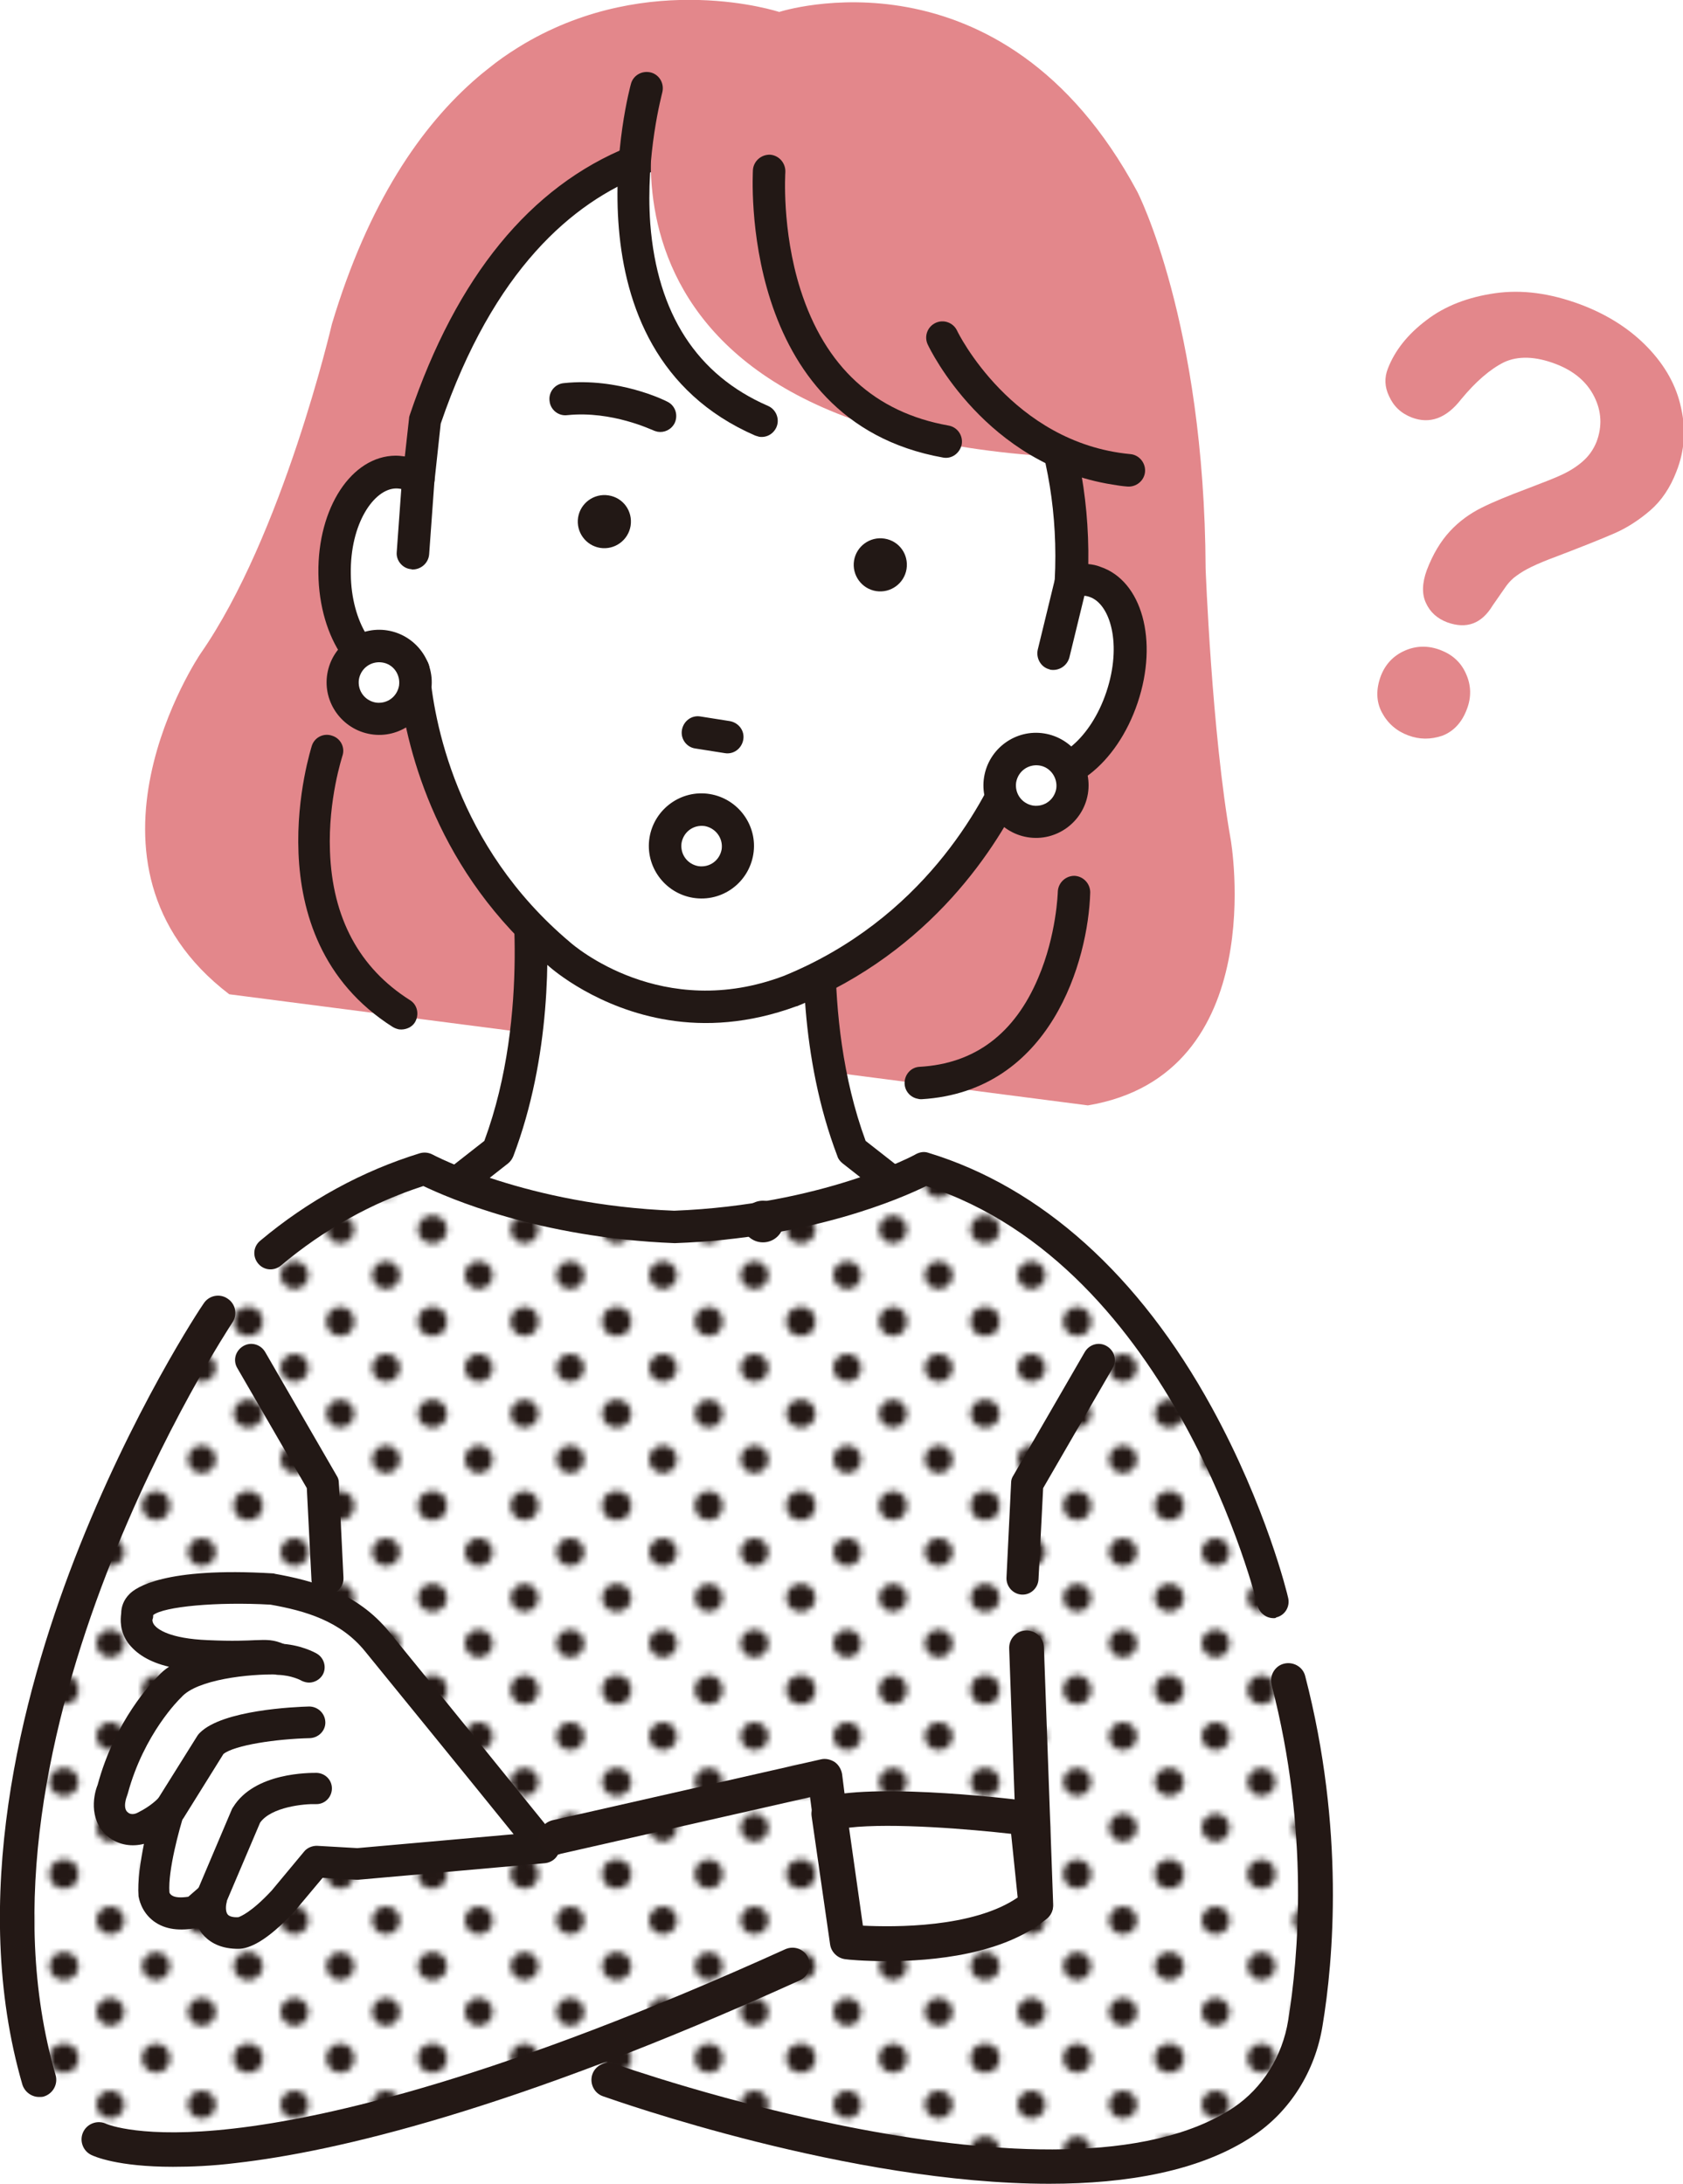 <?xml version="1.0" encoding="utf-8"?>
<!-- Generator: Adobe Illustrator 27.8.1, SVG Export Plug-In . SVG Version: 6.00 Build 0)  -->
<svg version="1.1" xmlns="http://www.w3.org/2000/svg" xmlns:xlink="http://www.w3.org/1999/xlink" x="0px" y="0px"
	 viewBox="0 0 436.1 566" style="enable-background:new 0 0 436.1 566;" xml:space="preserve">
<style type="text/css">
	.st0{fill:none;}
	.st1{fill:#231815;}
	.st2{fill:#E3878B;}
	.st3{fill:#FFFFFF;}
	.st4{fill:#221815;}
	.st5{fill:url(#SVGID_1_);}
</style>
<pattern  x="-554.1" y="631.3" width="28.8" height="28.8" patternUnits="userSpaceOnUse" id="_x31_0_dpi_30_x25_" viewBox="16.6 -31 28.8 28.8" style="overflow:visible;">
	<g>
		<rect x="16.6" y="-31" class="st0" width="28.8" height="28.8"/>
		<path class="st1" d="M45.4,0c1.2,0,2.2-1,2.2-2.2c0-1.2-1-2.2-2.2-2.2c-1.2,0-2.2,1-2.2,2.2C43.2-1,44.2,0,45.4,0z"/>
		<path class="st1" d="M31,0c1.2,0,2.2-1,2.2-2.2c0-1.2-1-2.2-2.2-2.2c-1.2,0-2.2,1-2.2,2.2C28.8-1,29.8,0,31,0z"/>
		<path class="st1" d="M16.6,0c1.2,0,2.2-1,2.2-2.2c0-1.2-1-2.2-2.2-2.2c-1.2,0-2.2,1-2.2,2.2C14.4-1,15.4,0,16.6,0z"/>
		<path class="st1" d="M45.4-14.4c1.2,0,2.2-1,2.2-2.2c0-1.2-1-2.2-2.2-2.2c-1.2,0-2.2,1-2.2,2.2C43.2-15.4,44.2-14.4,45.4-14.4z"/>
		<path class="st1" d="M31-14.4c1.2,0,2.2-1,2.2-2.2c0-1.2-1-2.2-2.2-2.2c-1.2,0-2.2,1-2.2,2.2C28.8-15.4,29.8-14.4,31-14.4z"/>
		<path class="st1" d="M16.6-14.4c1.2,0,2.2-1,2.2-2.2c0-1.2-1-2.2-2.2-2.2c-1.2,0-2.2,1-2.2,2.2C14.4-15.4,15.4-14.4,16.6-14.4z"/>
		<path class="st1" d="M45.4-28.8c1.2,0,2.2-1,2.2-2.2c0-1.2-1-2.2-2.2-2.2c-1.2,0-2.2,1-2.2,2.2C43.2-29.8,44.2-28.8,45.4-28.8z"/>
		<path class="st1" d="M31-28.8c1.2,0,2.2-1,2.2-2.2c0-1.2-1-2.2-2.2-2.2c-1.2,0-2.2,1-2.2,2.2C28.8-29.8,29.8-28.8,31-28.8z"/>
		<path class="st1" d="M16.6-28.8c1.2,0,2.2-1,2.2-2.2c0-1.2-1-2.2-2.2-2.2c-1.2,0-2.2,1-2.2,2.2C14.4-29.8,15.4-28.8,16.6-28.8z"/>
		<path class="st1" d="M2.2-28.8c1.2,0,2.2-1,2.2-2.2c0-1.2-1-2.2-2.2-2.2C1-33.1,0-32.2,0-31C0-29.8,1-28.8,2.2-28.8z"/>
		<path class="st1" d="M2.2-31"/>
		<path class="st1" d="M23.8-7.2c1.2,0,2.2-1,2.2-2.2c0-1.2-1-2.2-2.2-2.2c-1.2,0-2.2,1-2.2,2.2C21.6-8.2,22.6-7.2,23.8-7.2z"/>
		<path class="st1" d="M38.2-7.2c1.2,0,2.2-1,2.2-2.2c0-1.2-1-2.2-2.2-2.2c-1.2,0-2.2,1-2.2,2.2C36-8.2,37-7.2,38.2-7.2z"/>
		<path class="st1" d="M23.8-21.6c1.2,0,2.2-1,2.2-2.2c0-1.2-1-2.2-2.2-2.2c-1.2,0-2.2,1-2.2,2.2C21.6-22.6,22.6-21.6,23.8-21.6z"/>
		<path class="st1" d="M38.2-21.6c1.2,0,2.2-1,2.2-2.2c0-1.2-1-2.2-2.2-2.2c-1.2,0-2.2,1-2.2,2.2C36-22.6,37-21.6,38.2-21.6z"/>
		<path class="st1" d="M9.4-21.6c1.2,0,2.2-1,2.2-2.2c0-1.2-1-2.2-2.2-2.2c-1.2,0-2.2,1-2.2,2.2C7.2-22.6,8.2-21.6,9.4-21.6z"/>
		<path class="st1" d="M9.4-23.8"/>
	</g>
</pattern>
<g id="other">
</g>
<g id="paint">
</g>
<g id="line">
	<g>
		<path class="st2" d="M364.9,190.6c-3-1.1-5.3-3.1-6.8-5.9c-1.5-2.8-1.6-6-0.3-9.5c1.2-3.1,3.3-5.3,6.3-6.6c3-1.3,6.1-1.3,9.2-0.1
			c3.1,1.2,5.3,3.2,6.6,6.2c1.3,2.9,1.4,6,0.2,9.1c-1.3,3.5-3.5,5.8-6.4,6.9C370.7,191.7,367.8,191.7,364.9,190.6z M359.6,95.6
			c1.8-4.7,5.1-8.9,10-12.6c4.8-3.7,10.8-6,17.8-7c7-1,14.3,0,22.1,2.9c7.2,2.7,13,6.5,17.5,11.2c4.5,4.7,7.4,9.9,8.6,15.6
			c1.3,5.7,0.9,11.2-1.2,16.5c-1.6,4.2-3.9,7.6-6.8,10.1c-2.9,2.5-6,4.5-9.2,5.9c-3.2,1.4-8.9,3.7-17.1,6.8
			c-2.3,0.9-4.1,1.7-5.6,2.5c-1.5,0.8-2.6,1.6-3.5,2.3c-0.9,0.8-1.6,1.6-2.2,2.5c-0.6,0.9-1.7,2.4-3.2,4.6
			c-2.9,4.8-6.8,6.2-11.8,4.4c-2.6-1-4.4-2.6-5.5-5c-1.1-2.3-1-5.2,0.2-8.5c1.6-4.2,3.6-7.5,6-10.1c2.4-2.6,5.2-4.6,8.2-6.1
			c3-1.5,6.9-3.1,11.7-4.9c4.2-1.6,7.3-2.8,9.2-3.7c1.9-0.9,3.7-2,5.3-3.4c1.6-1.4,2.8-3.1,3.6-5.1c1.5-4,1.3-7.9-0.6-11.7
			c-1.9-3.8-5.2-6.6-9.8-8.4c-5.4-2.1-10-2.2-13.6-0.5c-3.6,1.8-7.3,5-11.1,9.6c-3.8,4.9-8.1,6.5-12.8,4.7c-2.8-1.1-4.7-2.9-5.9-5.6
			C358.8,100.3,358.7,97.9,359.6,95.6z"/>
	</g>
	<path class="st2" d="M59.4,257.7c-44.2-33.8-7.5-88.2-7.5-88.2C73.3,138.8,86,84,86,84c9.4-31.4,23.1-51.4,37.8-64
		c1.5-1.3,3.1-2.5,4.6-3.7c2.5-1.9,5-3.5,7.5-5c32.7-19.2,66-8.2,66-8.2s57.7-18.8,92.8,46.6c0,0,17.4,33.7,17.7,97.7
		c0,0,1.6,42.6,6.5,70.2c0,0,10.7,60.9-37,68.9L59.4,257.7z"/>
	<g>
		<path class="st3" d="M175.9,331.8c22.7-1.2,59.1-22.3,59.1-22.3l-14.3-11.2c-13.3-34.7-7.1-73.4-7.1-73.4l-38.7,23.8l-38.7-23.8
			c0,0,6.1,38.7-7.1,73.4l-14.3,11.2c0,0,36.5,21.1,59.1,22.3v0.1c0.3,0,0.7,0,1-0.1c0.3,0,0.7,0.1,1,0.1V331.8z"/>
		<path class="st4" d="M175.9,336.1c-0.3,0-0.6,0-0.9,0l-0.3,0l0,0c-0.8,0.1-1.5,0.1-2.1-0.2c-23.4-1.8-58.5-21.9-60-22.8
			c-1.2-0.7-2-1.9-2.1-3.3c-0.1-1.4,0.5-2.7,1.6-3.6l13.4-10.5c12.2-33,6.6-69.8,6.5-70.2c-0.3-1.6,0.5-3.2,1.8-4.1
			c1.4-0.9,3.1-0.9,4.5-0.1l36.6,22.5l36.6-22.5c1.4-0.9,3.2-0.8,4.5,0.1c1.4,0.9,2.1,2.5,1.8,4.1c-0.1,0.4-5.6,37.3,6.5,70.2
			l13.4,10.5c1.1,0.9,1.7,2.2,1.6,3.6c-0.1,1.4-0.9,2.6-2.1,3.3c-1.5,0.9-36.6,21-60,22.8C176.8,336.1,176.3,336.1,175.9,336.1z
			 M174.8,327.7c0.1,0,0.3,0,0.4,0c0.2,0,0.4-0.1,0.6-0.1c16.3-0.9,40.9-13,51.8-18.8l-9.3-7.3c-0.6-0.5-1.1-1.1-1.3-1.8
			c-9.8-25.7-9.4-53.2-8.3-66.9l-31.5,19.4c-1.3,0.8-3,0.8-4.4,0l-31.5-19.4c1.1,13.7,1.5,41.1-8.3,66.9c-0.3,0.7-0.7,1.3-1.3,1.8
			l-9.3,7.3c10.9,5.8,35.5,17.9,51.8,18.8c0.2,0,0.4,0,0.5,0.1C174.7,327.7,174.7,327.7,174.8,327.7z"/>
	</g>
	<g>
		<g>
			<path class="st3" d="M204.8,256.8c37.6-15.4,53.7-46.4,58.7-58.6c1.1,0.9,2.3,1.7,3.6,2.1c8.5,2.8,19.1-6,23.6-19.6
				c4.6-13.7,1.4-27.1-7.1-29.9c-2-0.7-4-0.7-6.1-0.2l0,0c3.8-71.7-54.8-111.2-69-112c-13.8-3.6-70.8-11.1-98.4,70.2l-1.7,15.3
				c-1.8-1.1-3.8-1.8-5.9-1.7c-8.9,0.1-16.1,11.9-15.9,26.3c0.2,14.4,7.5,26,16.5,25.9c1.4,0,2.8-0.4,4.1-0.9
				c1.1,13.2,6.8,47.7,37.9,73.8C145.1,247.4,170.3,270,204.8,256.8z"/>
			<path class="st4" d="M173.3,264.4c-18.4-2.9-30.2-13.2-31-13.9c-28.9-24.3-36.7-55.6-38.8-71.8c-0.1,0-0.2,0-0.3,0
				c-11.4,0.1-20.5-13.1-20.7-30.1c-0.2-17,8.6-30.4,20-30.5c0.8,0,1.6,0.1,2.4,0.2l1.1-9.9c0-0.3,0.1-0.6,0.2-0.9
				c12.1-35.8,31.2-59.2,56.8-69.5c21.3-8.6,40.4-5,46.3-3.5c9.5,0.8,28.3,12.5,43.8,30.9c13.7,16.3,29.5,43.3,28.9,80.8
				c1.1,0.1,2.1,0.3,3.1,0.7c10.8,3.6,15.1,19.1,9.7,35.2c-5.4,16.1-18.1,25.9-28.9,22.3c-0.1,0-0.2-0.1-0.3-0.1
				c-7,14.8-24,42.2-59.1,56.5c0,0-0.1,0-0.1,0C193.9,265.4,182.7,265.9,173.3,264.4z M107.8,169.5c0.5,0.1,1,0.3,1.5,0.5
				c1.2,0.7,1.9,1.9,2,3.3c1,13,6.7,45.9,36.4,70.9c1,0.9,23.9,20.7,55.5,8.7c35.9-14.7,51.4-44.3,56.4-56.3
				c0.5-1.2,1.6-2.2,2.9-2.5c1.3-0.3,2.7,0,3.7,0.9c0.7,0.6,1.4,1.1,2.2,1.3c5.4,1.8,14.2-4.7,18.3-17c4.1-12.3,1-22.8-4.4-24.6
				c-1.1-0.4-2.4-0.4-3.8-0.1c-1.3,0.3-2.6,0-3.7-0.8c-1-0.8-1.6-2.1-1.5-3.4c3.6-68.9-53.1-106.9-65.1-107.6
				c-0.3,0-0.6-0.1-0.8-0.1c-10.8-2.8-65.9-12.8-93.2,67.1l-1.6,14.8c-0.2,1.4-1,2.7-2.3,3.3c-1.3,0.6-2.8,0.6-4-0.2
				c-1.2-0.8-2.5-1.1-3.7-1.1c-5.7,0.1-11.9,9.1-11.7,22.1c0.1,12.9,6.6,21.8,12.2,21.8c0.8,0,1.6-0.2,2.4-0.6
				C106.3,169.4,107.1,169.3,107.8,169.5z M204.8,256.8L204.8,256.8L204.8,256.8z"/>
		</g>
		<g>
			<path class="st4" d="M272.3,173.6c-0.1,0-0.2,0-0.3-0.1c-2.2-0.5-3.6-2.8-3.1-5.1l4.6-18.9c0.5-2.2,2.8-3.6,5.1-3.1
				c2.2,0.5,3.6,2.8,3.1,5.1l-4.6,18.9C276.5,172.6,274.4,173.9,272.3,173.6z"/>
		</g>
		<g>
			<path class="st4" d="M106.3,147.5c-2.1-0.3-3.7-2.3-3.5-4.4l1.4-19.4c0.2-2.3,2.2-4,4.5-3.9c2.3,0.2,4,2.2,3.9,4.5l-1.4,19.4
				c-0.2,2.3-2.2,4-4.5,3.9C106.6,147.5,106.5,147.5,106.3,147.5z"/>
		</g>
	</g>
	<path class="st2" d="M238,23.6l-67.3,1.3c0,0-27.3,91.6,116,94C286.6,119,289.9,33.8,238,23.6z"/>
	<path class="st4" d="M196.7,113.2c-0.3-0.1-0.7-0.2-1-0.3c-51.1-22.2-32.4-90.5-32.2-91.2c0.6-2.2,2.9-3.5,5.2-2.9
		c2.2,0.6,3.5,2.9,2.9,5.2c0,0.2-4.4,16-3.1,34c1.8,23.3,12.1,39.2,30.5,47.2c2.1,0.9,3.1,3.4,2.2,5.5
		C200.4,112.5,198.6,113.5,196.7,113.2z"/>
	<path class="st4" d="M244.4,118.6C244.3,118.6,244.3,118.6,244.4,118.6c-53.4-9.5-49.3-73.9-49.3-74.6c0.2-2.3,2.2-4,4.5-3.9
		c2.3,0.2,4,2.2,3.9,4.5c0,0.1-1,14.9,3.9,30.4c6.4,20.1,19.3,31.9,38.4,35.3c2.3,0.4,3.8,2.6,3.4,4.9
		C248.7,117.5,246.6,119,244.4,118.6z"/>
	<path class="st4" d="M288.3,125.6c-32.9-5.2-47.3-35-47.9-36.3c-1-2.1-0.1-4.6,2-5.6c2.1-1,4.6-0.1,5.6,2l0,0
		c0.1,0.3,14.2,29.1,44.9,32c2.3,0.2,4,2.3,3.8,4.6c-0.2,2.3-2.3,4-4.6,3.8C290.7,126,289.5,125.8,288.3,125.6z"/>
	<path class="st4" d="M103.4,266.8c-0.5-0.1-1.1-0.3-1.6-0.6c-37.1-23.5-21.1-72.4-21-72.9c0.7-2.2,3.1-3.4,5.3-2.6
		c2.2,0.7,3.4,3.1,2.6,5.3l0,0c0,0.1-3.7,11.2-3.2,24.6c0.6,17.3,7.6,30.3,20.7,38.6c2,1.2,2.5,3.8,1.3,5.8
		C106.7,266.3,105,267,103.4,266.8z"/>
	<path class="st4" d="M237.9,284.8c-1.9-0.3-3.4-1.9-3.5-3.9c-0.1-2.3,1.6-4.3,3.9-4.4c14.3-0.8,24.6-8.6,30.7-23
		c4.8-11.2,5.1-22.3,5.1-22.4c0.1-2.3,2-4.1,4.3-4.1c2.3,0.1,4.1,2,4.1,4.3c-0.5,17.7-10.2,51.6-43.7,53.6
		C238.5,284.9,238.2,284.9,237.9,284.8z"/>
	<path class="st4" d="M229.2,139.6c-3.8-0.6-7.3,2-7.9,5.7c-0.6,3.8,2,7.3,5.7,7.9c3.8,0.6,7.3-2,7.9-5.7
		C235.5,143.7,233,140.2,229.2,139.6z"/>
	<path class="st4" d="M157.7,128.4c-3.8-0.6-7.3,2-7.9,5.7c-0.6,3.8,2,7.3,5.7,7.9c3.8,0.6,7.3-2,7.9-5.7
		C164,132.5,161.5,129,157.7,128.4z"/>
	<path class="st4" d="M174.8,109.7c1-2.1,0.2-4.6-1.9-5.6c-0.5-0.3-12.7-6.3-26.8-4.8c-2.3,0.2-4,2.3-3.7,4.6c0.2,2.3,2.3,4,4.6,3.7
		c11.6-1.2,22,3.9,22.2,3.9c0.4,0.2,0.8,0.3,1.2,0.4C172.1,112.2,173.9,111.4,174.8,109.7z"/>
	<g>
		<path class="st4" d="M180.2,194l7.6,1.2c2.3,0.4,4.4-1.2,4.8-3.5s-1.2-4.4-3.5-4.8l-7.6-1.2c-2.3-0.4-4.4,1.2-4.8,3.5
			C176.3,191.5,177.9,193.7,180.2,194z"/>
	</g>
	<g>
		<path class="st3" d="M107.5,178.3c-0.8,5.1-5.6,8.7-10.8,7.9c-5.1-0.8-8.7-5.6-7.9-10.8c0.8-5.1,5.6-8.7,10.8-7.9
			C104.8,168.3,108.3,173.1,107.5,178.3z"/>
		<path class="st4" d="M96.1,190.3c-7.4-1.2-12.5-8.2-11.3-15.6c1.2-7.4,8.2-12.5,15.6-11.3c7.4,1.2,12.5,8.2,11.3,15.6
			C110.5,186.4,103.5,191.5,96.1,190.3z M99,171.7c-2.9-0.4-5.5,1.5-6,4.4c-0.4,2.9,1.5,5.5,4.4,6c2.9,0.4,5.5-1.5,6-4.4
			C103.8,174.8,101.9,172.1,99,171.7z"/>
	</g>
	<g>
		<path class="st3" d="M277.8,205c-0.8,5.1-5.6,8.7-10.8,7.9c-5.1-0.8-8.7-5.6-7.9-10.8c0.8-5.1,5.6-8.7,10.8-7.9
			C275.1,195.1,278.6,199.9,277.8,205z"/>
		<path class="st4" d="M266.3,217c-7.4-1.2-12.5-8.2-11.3-15.6c1.2-7.4,8.2-12.5,15.6-11.3c7.4,1.2,12.5,8.2,11.3,15.6
			C280.7,213.1,273.7,218.2,266.3,217z M269.3,198.4c-2.9-0.4-5.5,1.5-6,4.4c-0.4,2.9,1.5,5.5,4.4,6c2.9,0.4,5.5-1.5,6-4.4
			C274.1,201.5,272.1,198.8,269.3,198.4z"/>
	</g>
	<g>
		<path class="st3" d="M191.1,220.8c-0.8,5.1-5.6,8.7-10.8,7.9c-5.1-0.8-8.7-5.6-7.9-10.8c0.8-5.1,5.6-8.7,10.8-7.9
			C188.4,210.8,191.9,215.6,191.1,220.8z"/>
		<path class="st4" d="M179.6,232.7c-7.4-1.2-12.5-8.2-11.3-15.6c1.2-7.4,8.2-12.5,15.6-11.3c7.4,1.2,12.5,8.2,11.3,15.6
			C194,228.8,187.1,233.9,179.6,232.7z M182.6,214.1c-2.9-0.4-5.5,1.5-6,4.4c-0.4,2.9,1.5,5.5,4.4,6c2.9,0.4,5.5-1.5,6-4.4
			C187.4,217.2,185.4,214.6,182.6,214.1z"/>
	</g>
	<path class="st3" d="M313.2,554.1c0,0,44.4-9.1,27.8-84.1l-11-54.8c0,0-21.5-91.5-90.4-112.4c0,0-24.8,13.6-64.7,15.2
		c-40-1.6-64.8-15.2-64.8-15.2c-68.8,20.9-92.8,118.3-92.8,118.3s-43.6,143.2,27,137.7l17.1,1.6l0,0l92.2-22.9l69.3,18.7l65.8,4.3
		l19-4L313.2,554.1z"/>
	<pattern  id="SVGID_1_" xlink:href="#_x31_0_dpi_30_x25_" patternTransform="matrix(1.646 0 0 1.646 4699.762 5699.944)">
	</pattern>
	<path class="st5" d="M313.2,554.1c0,0,44.4-9.1,27.8-84.1l-11-54.8c0,0-21.5-91.5-90.4-112.4c0,0-24.8,13.6-64.7,15.2
		c-40-1.6-64.8-15.2-64.8-15.2c-68.8,20.9-92.8,118.3-92.8,118.3s-43.6,143.2,27,137.7l17.1,1.6l0,0c0,0,97.9-25.7,92.2-22.9
		l69.3,18.7l65.8,4.3l19-4L313.2,554.1z"/>
	<path class="st4" d="M330,419.4c-1.9,0-3.6-1.3-4.1-3.2c-0.2-0.9-21.5-87.9-85.9-108.8c-6.3,3.1-29.8,13.5-65,14.8
		c-0.1,0-0.2,0-0.3,0c-35.2-1.4-58.7-11.8-65-14.8c-13.3,4.3-25.7,11.2-36.9,20.6c-1.8,1.5-4.4,1.3-5.9-0.5
		c-1.5-1.8-1.3-4.4,0.5-5.9c12.5-10.5,26.5-18.1,41.4-22.7c1.1-0.3,2.2-0.2,3.2,0.3c0.2,0.1,24.4,13.1,62.7,14.6
		c38.3-1.5,62.5-14.5,62.7-14.7c1-0.5,2.1-0.7,3.2-0.3c29.2,8.9,54.6,31.7,73.4,66c14.1,25.7,19.6,48.4,19.8,49.4
		c0.5,2.3-0.9,4.5-3.1,5C330.6,419.4,330.3,419.4,330,419.4z"/>
	<path class="st4" d="M203.1,316.6c0,3-2.4,5.4-5.4,5.4c-3,0-5.4-2.4-5.4-5.4c0-3,2.4-5.4,5.4-5.4
		C200.7,311.2,203.1,313.6,203.1,316.6z"/>
	<path class="st4" d="M265,413.3c-0.1,0-0.1,0-0.2,0c-2.3-0.1-4.1-2.1-4-4.4l1.2-24.6c0-0.7,0.2-1.3,0.6-1.9l18.5-32
		c1.2-2,3.7-2.7,5.7-1.5c2,1.2,2.7,3.7,1.5,5.7l-18,31.1l-1.2,23.6C269,411.5,267.2,413.3,265,413.3z"/>
	<path class="st4" d="M84.8,413.3c0.1,0,0.1,0,0.2,0c2.3-0.1,4.1-2.1,4-4.4l-1.2-24.6c0-0.7-0.2-1.3-0.6-1.9l-18.5-32
		c-1.2-2-3.7-2.7-5.7-1.5c-2,1.2-2.7,3.7-1.5,5.7l18,31.1l1.2,23.6C80.7,411.5,82.6,413.3,84.8,413.3z"/>
	<g>
		<g>
			<g>
				<path class="st3" d="M92.6,483.1l-10.7-0.6l-8.5,10.2c-8.5,9-11.8,8.3-11.8,8.3c-9.3,0-6.9-8.9-6.9-8.9l-4,3.4
					C40.7,497.8,40,491,40,491c-0.7-7.6,4-22,4-22c-2.1,2.1-4.5,3.5-6.3,4.4c-2.1,1.1-4.7,1-6.7-0.4c-4.4-3.1-1.7-9.2-1.7-9.2
					c4.5-17,14.7-26.6,14.7-26.6c6.8-7.9,28.3-7.4,28.3-7.4c-4-1.7-3.8-0.1-18.5-0.8c-21.3-0.9-18.1-10.7-18.1-10.7
					c-0.9-8.8,34.9-6.7,34.9-6.7c9.6,1.7,19.8,4.5,27.1,13.6c7.4,9,43.3,53.4,43.3,53.4L92.6,483.1z"/>
				<path class="st4" d="M61.8,505.1c-0.2,0-0.4,0-0.5,0c-4.9-0.1-7.5-2.2-8.9-3.9c-0.4-0.5-0.7-1.1-1-1.6c-4.8,1-8.6,0.5-11.5-1.6
					c-3.4-2.5-3.9-6.1-4-6.5c-0.3-3.9,0.5-9.1,1.4-13.6c-3.1,0.8-6.3,0.3-8.8-1.5c-5.4-3.9-4.5-10.6-3.2-13.8
					c4.5-16.7,14.2-26.7,15.6-28.1c0.8-0.9,1.8-1.8,2.9-2.5c-5.1-1.2-8.6-3.4-10.7-6.3c-2.1-3-1.9-6-1.7-7.5c0-1.8,0.7-3.6,2.1-5
					c1.6-1.7,9.1-7.1,37.2-5.4c0.2,0,0.3,0,0.5,0.1c10,1.8,21.4,4.9,29.6,15c7.4,9,43.3,53.4,43.3,53.4c0.9,1.2,1.2,2.8,0.6,4.1
					c-0.6,1.4-1.9,2.3-3.4,2.5l-48.4,4.3c-0.2,0-0.4,0-0.6,0l-8.7-0.5l-7.2,8.6c-0.1,0.1-0.1,0.1-0.2,0.2
					C69.1,503.2,64.5,505.1,61.8,505.1z M62.4,497.1C62.4,497.1,62.4,497.1,62.4,497.1C62.4,497.1,62.4,497.1,62.4,497.1z
					 M62.4,497.1C62.4,497.1,62.4,497.1,62.4,497.1C62.4,497.1,62.4,497.1,62.4,497.1z M54.7,488.1c0.7,0,1.5,0.2,2.2,0.6
					c1.5,0.9,2.2,2.8,1.8,4.5c-0.2,0.7-0.3,2.3,0.3,3c0.4,0.5,1.4,0.8,2.8,0.7c0.5-0.2,3.3-1.2,8.6-6.9l8.4-10.1
					c0.8-1,2.1-1.5,3.3-1.5l10.5,0.6l40.5-3.6c-10-12.4-32.8-40.4-38.5-47.4c-6.4-7.9-15.5-10.5-24.5-12.1
					c-13.9-0.8-27.7,0.5-30.4,2.7c0,0.4,0,0.7-0.2,1.2c0,0,0,0,0,0c0,0-0.1,0.6,0.5,1.4c0.8,1,3.8,3.5,13.9,3.9
					c6.5,0.3,10,0.1,12.3,0c3-0.1,4.6-0.2,7.6,1.1c1.8,0.8,2.8,2.7,2.4,4.6c-0.4,1.9-2.2,3.2-4.1,3.2c-7.6-0.2-21.1,1.3-25.1,5.9
					c-0.1,0.1-0.2,0.2-0.3,0.3c-0.1,0.1-9.4,9.1-13.6,24.7c-0.1,0.2-0.1,0.4-0.2,0.6l0,0c0,0-1.3,3.2,0.3,4.3c0.6,0.5,1.6,0.5,2.5,0
					c1.4-0.7,3.5-1.9,5.3-3.7c1.3-1.3,3.4-1.6,5-0.6c1.6,1,2.3,2.9,1.7,4.7c-1.2,3.7-4.2,14.6-3.8,20.2c0,0.2,0.2,0.6,0.7,0.9
					c0.8,0.5,2.3,0.6,4.2,0.3l3.1-2.7C52.8,488.4,53.7,488.1,54.7,488.1z"/>
			</g>
			<g>
				<path class="st4" d="M80.1,436.1c-0.7,0-1.4-0.2-2-0.5c-0.1-0.1-2.6-1.4-6.1-1.5c-2.2-0.1-4-2-3.9-4.2c0.1-2.2,2-4,4.2-3.9
					c5.5,0.2,9.3,2.3,9.8,2.6c1.9,1.1,2.6,3.6,1.5,5.5C82.9,435.3,81.5,436.1,80.1,436.1z"/>
			</g>
			<path class="st4" d="M43.9,473.1c-0.7,0-1.5-0.2-2.1-0.6c-1.9-1.2-2.5-3.7-1.3-5.6l10.7-17.1c0.2-0.3,0.4-0.5,0.6-0.7
				c5.9-5.9,24.6-6.7,28.3-6.8c2.2,0,4.1,1.7,4.2,4c0.1,2.2-1.7,4.1-4,4.2c-8.7,0.2-19.5,1.8-22.4,4.1l-10.4,16.7
				C46.6,472.5,45.3,473.1,43.9,473.1z"/>
			<g>
				<path class="st4" d="M54.7,496.2c-0.5,0-1.1-0.1-1.6-0.3c-2.1-0.9-3-3.3-2.2-5.3l9.2-21.7c0.1-0.2,0.2-0.4,0.3-0.5
					c5.6-9.1,20-8.9,21.7-8.9c2.2,0.1,4,1.9,3.9,4.2c-0.1,2.2-1.9,4-4.2,3.9l0,0c-2.9-0.1-11.5,0.7-14.4,4.8l-9.1,21.4
					C57.7,495.3,56.2,496.2,54.7,496.2z"/>
			</g>
		</g>
	</g>
	<path class="st1" d="M10.1,543.5c-1.9,0-3.7-1.3-4.3-3.2c-13.9-47.9-0.3-100.5,13.5-136.2c14.9-38.4,32.7-65.2,33.5-66.3
		c1.4-2.1,4.2-2.6,6.2-1.2c2.1,1.4,2.6,4.2,1.2,6.2c-0.7,1.1-71.1,107.7-45.8,195c0.7,2.4-0.7,4.9-3.1,5.6
		C11,543.5,10.5,543.5,10.1,543.5z"/>
	<path class="st1" d="M44.8,561.6c-14.4,0-20.4-2.7-21.2-3.1c-2.2-1.1-3.1-3.8-2-6c1.1-2.2,3.8-3.1,6-2c0.3,0.1,9.2,3.9,32.8,1.2
		c24.6-2.8,69.4-13.1,143.1-46.5c2.3-1,4.9,0,5.9,2.2c1,2.3,0,4.9-2.2,5.9c-74.8,33.9-120.6,44.4-145.9,47.3
		C54.9,561.4,49.4,561.6,44.8,561.6z"/>
	<path class="st1" d="M271.9,566c-51.7,0-112.2-21.5-115.7-22.7c-2.3-0.8-3.5-3.4-2.7-5.7c0.8-2.3,3.4-3.5,5.7-2.7
		c1.2,0.4,115.8,41.1,160.5,11.3c7.4-5,12.6-13.2,14.1-22.6c2.6-16.1,5.6-48.8-4.3-86.9c-0.6-2.4,0.8-4.9,3.2-5.5
		c2.4-0.6,4.9,0.8,5.5,3.2c10.3,39.7,7.3,73.8,4.5,90.6c-1.9,11.9-8.5,22.3-18,28.6C311.1,562.7,292.1,566,271.9,566z"/>
	<path class="st1" d="M144.1,480.7c-2.1,0-3.9-1.4-4.4-3.5c-0.5-2.4,1-4.8,3.4-5.4l69.6-15.8c1.2-0.3,2.5,0,3.6,0.7
		c1,0.7,1.7,1.9,1.9,3.1l1.2,9.5c0.3,2.5-1.4,4.7-3.9,5c-2.5,0.3-4.7-1.4-5-3.9l-0.6-4.6l-64.7,14.7
		C144.8,480.7,144.4,480.7,144.1,480.7z"/>
	<g>
		<path class="st3" d="M266,471.2c0,0-36.9-4.8-51.2-1.2l4.8,33.3c0,0,33.3,3.6,48.8-9.5C268.4,493.8,268.4,493.8,266,471.2z"/>
		<path class="st1" d="M229.8,508.3c-6,0-10.2-0.4-10.7-0.5c-2-0.2-3.7-1.8-4-3.8l-4.8-33.3c-0.3-2.3,1.1-4.4,3.4-5
			c14.9-3.7,51.3,0.9,52.8,1.1c2.1,0.3,3.7,1.9,3.9,4l2.4,22.6c0.2,1.5-0.4,2.9-1.6,3.9C260.2,506.6,241.6,508.3,229.8,508.3z
			 M223.6,499.1c8.1,0.4,28.6,0.6,40.1-7.3l-1.7-16.5c-10.6-1.2-30.7-2.9-42-1.6L223.6,499.1z"/>
	</g>
	<path class="st1" d="M268.4,498.3c-2.4,0-4.4-1.9-4.5-4.3l-2.4-66.7c-0.1-2.5,1.8-4.6,4.3-4.7c2.4-0.1,4.6,1.8,4.7,4.3l2.4,66.7
		c0.1,2.5-1.8,4.6-4.3,4.7C268.5,498.3,268.5,498.3,268.4,498.3z"/>
</g>
</svg>
